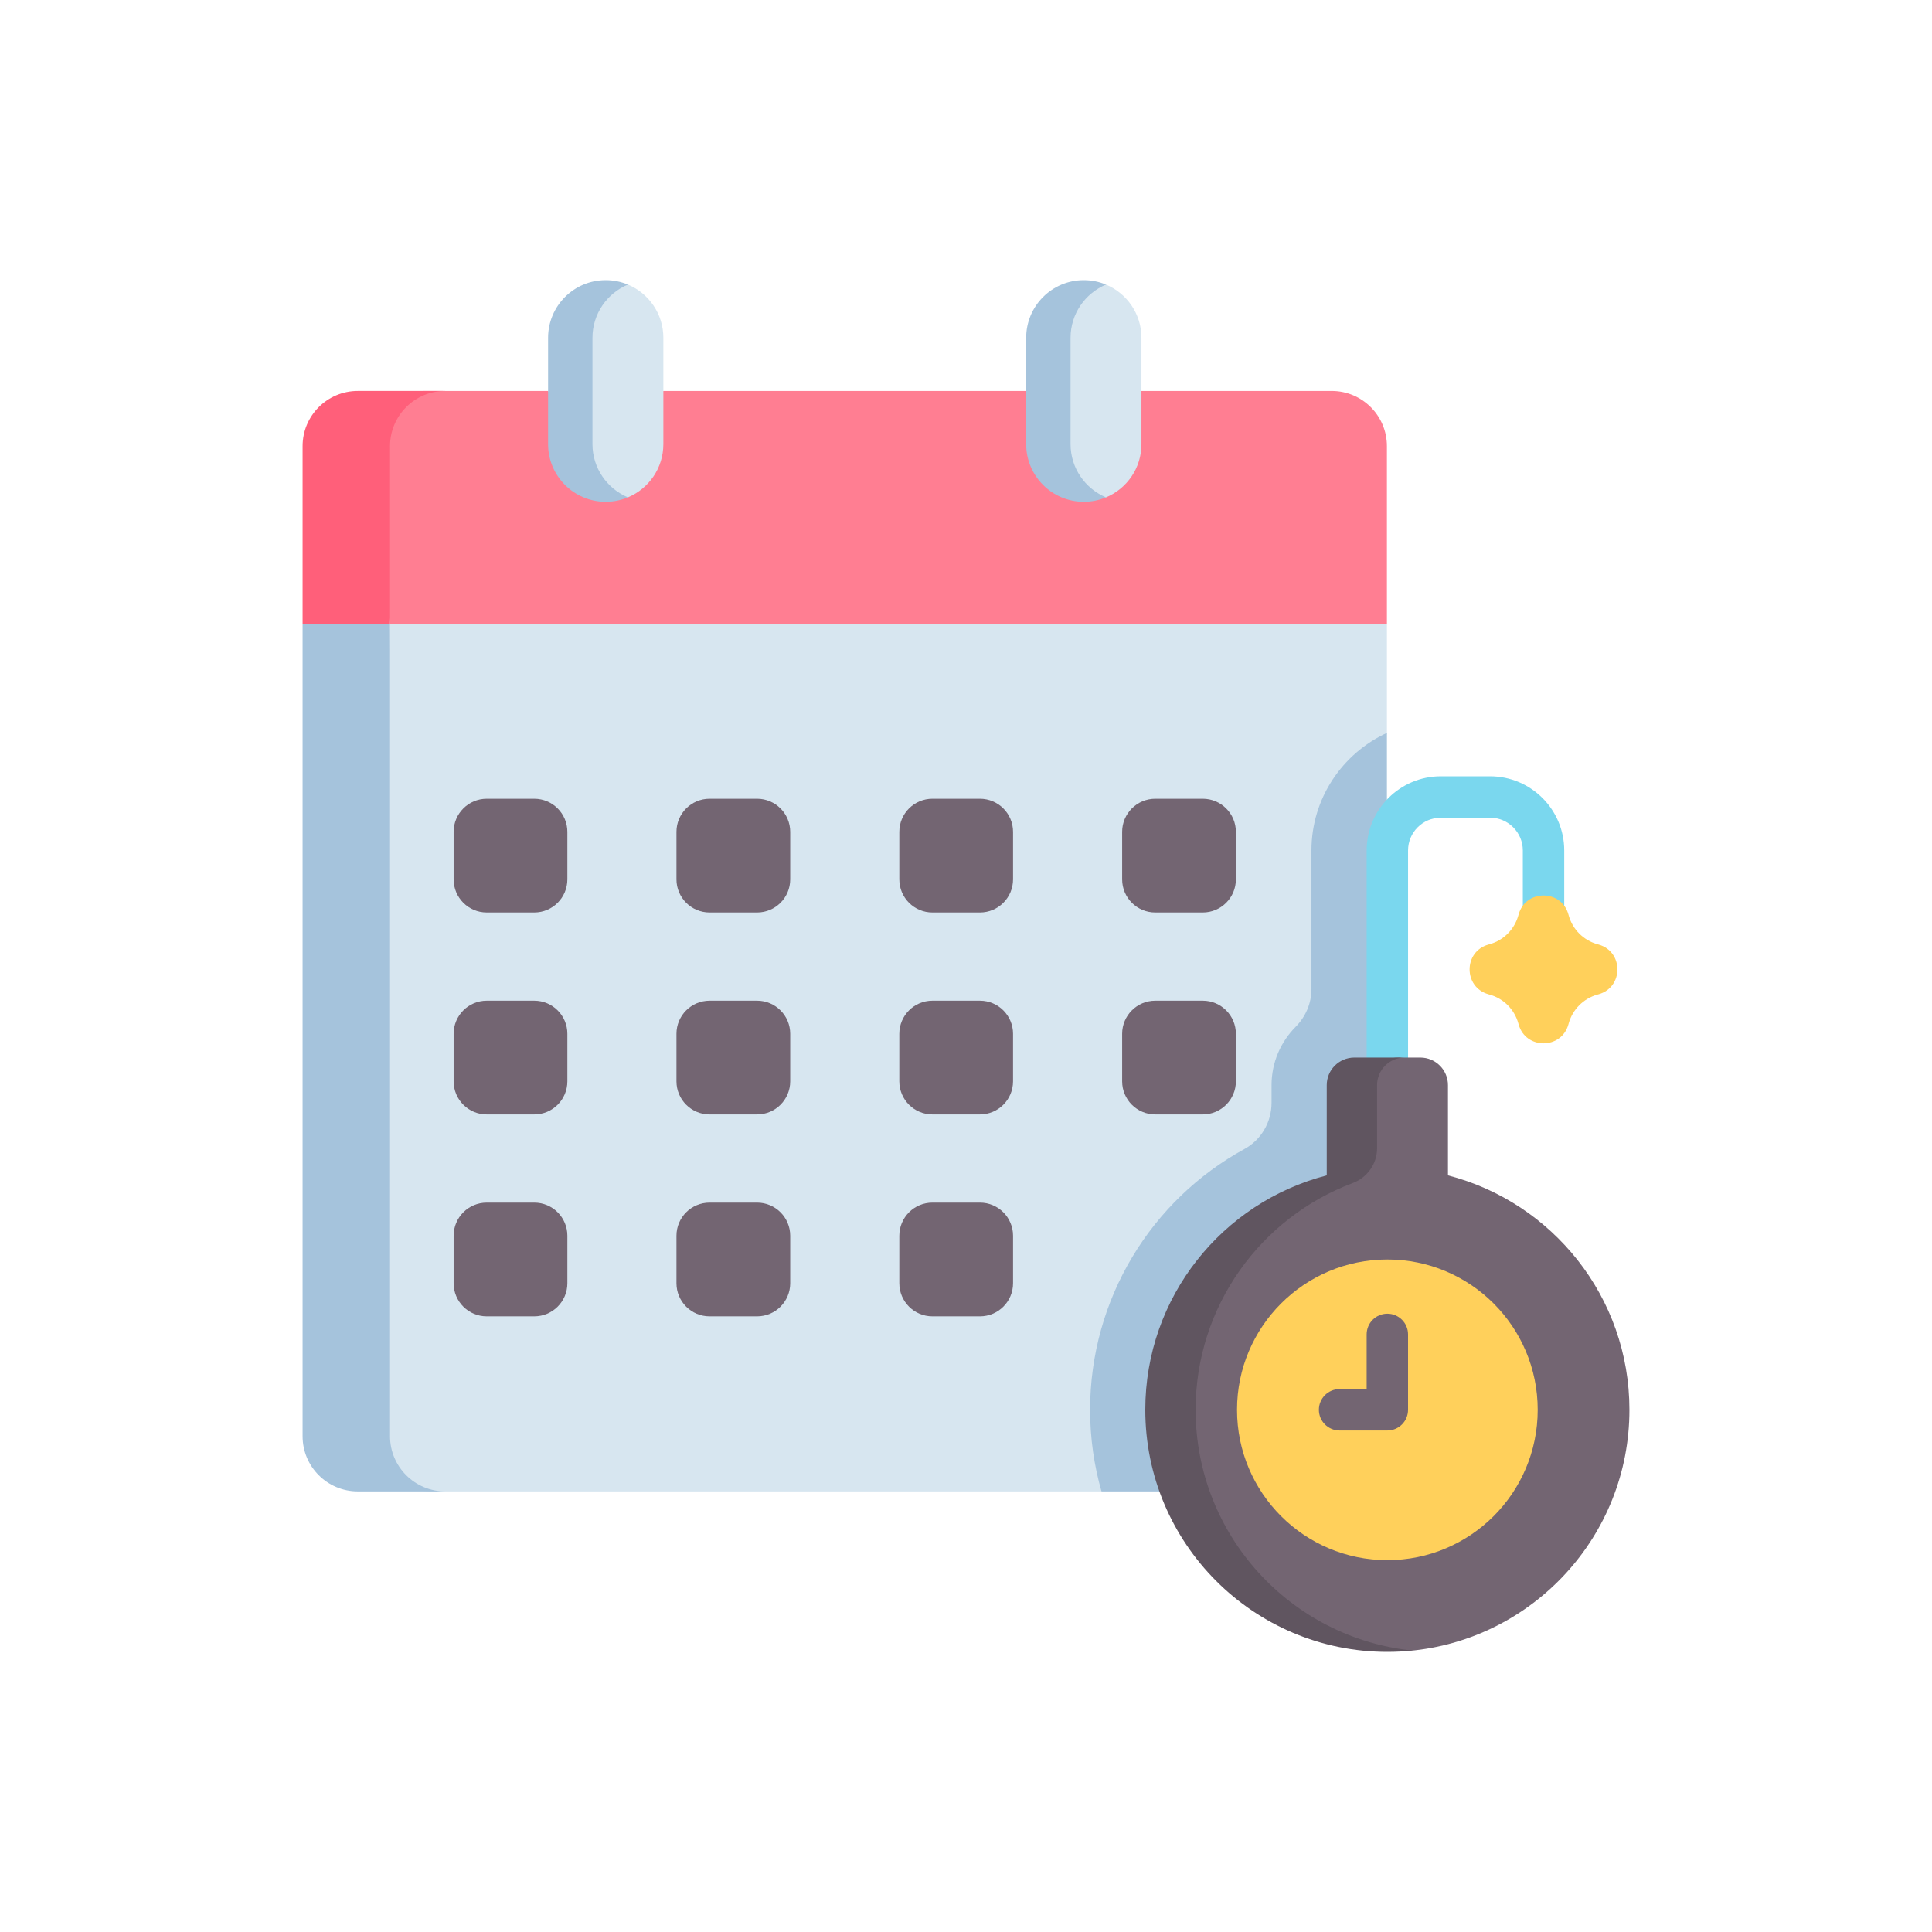<svg width="200" height="200" viewBox="0 0 200 200" fill="none" xmlns="http://www.w3.org/2000/svg">
<path d="M114.024 154.389H44.666C41.51 154.389 38.706 151.831 38.706 148.675L40.374 64.565L98.014 53.795L143.573 64.565V75.87L133.671 117.635L116.164 135.327L114.024 154.389Z" fill="#D7E6F0"/>
<path d="M137.859 40.473H118.16L111.9 46.183L106.228 40.473H68.668L62.014 47.006L56.736 40.473H44.011C40.855 40.473 38.706 43.031 38.706 46.187L40.374 64.565H143.573V46.187C143.573 43.031 141.015 40.473 137.859 40.473Z" fill="#FF7E92"/>
<path d="M40.376 148.674V64.564H31.324V148.674C31.324 151.83 33.883 154.388 37.038 154.388H46.09C42.934 154.388 40.376 151.83 40.376 148.674Z" fill="#A5C3DC"/>
<path d="M135.761 88.038V102.394C135.761 103.862 135.158 105.254 134.123 106.296C132.583 107.846 131.63 109.981 131.63 112.334V114.168C131.63 116.148 130.569 117.99 128.832 118.94C119.147 124.24 112.846 134.496 112.846 145.941C112.846 148.87 113.257 151.704 114.025 154.388H137.86C141.016 154.388 143.574 151.83 143.574 148.674V75.869C138.969 77.989 135.761 82.645 135.761 88.038Z" fill="#A5C3DC"/>
<path d="M46.09 40.472H37.038C33.883 40.472 31.324 43.031 31.324 46.187V64.565H40.376V46.187C40.376 43.031 42.934 40.472 46.09 40.472Z" fill="#FF5F7A"/>
<path d="M62.704 50.759C59.409 50.759 59.213 49.272 59.213 45.978L59.41 34.965C59.41 31.67 59.158 30.394 62.453 30.394C63.267 30.394 64.294 29.163 65.001 29.458C67.156 30.358 68.67 32.485 68.67 34.966V45.978C68.67 48.449 67.167 50.57 65.026 51.475C64.312 51.777 63.528 50.759 62.704 50.759Z" fill="#D7E6F0"/>
<path d="M61.331 45.978V34.966C61.331 32.485 62.846 30.36 65 29.46C64.293 29.164 63.518 29 62.703 29C59.408 29 56.737 31.671 56.737 34.966V45.978C56.737 49.274 59.408 51.945 62.703 51.945C63.518 51.945 64.293 51.781 65.001 51.485C62.846 50.585 61.331 48.459 61.331 45.978Z" fill="#A5C3DC"/>
<path d="M112.196 50.916C108.901 50.916 109.484 49.275 109.484 45.98L109.587 34.968C109.587 31.673 108.901 30.327 112.196 30.327C113.01 30.327 113.786 29.165 114.493 29.46C116.648 30.36 118.162 32.487 118.162 34.968V45.98C118.162 48.461 116.648 50.588 114.493 51.488C113.786 51.783 113.01 50.916 112.196 50.916Z" fill="#D7E6F0"/>
<path d="M110.823 45.978V34.966C110.823 32.485 112.337 30.36 114.492 29.46C113.784 29.164 113.009 29 112.195 29C108.9 29 106.229 31.671 106.229 34.966V45.978C106.229 49.274 108.9 51.945 112.195 51.945C113.009 51.945 113.785 51.781 114.492 51.485C112.337 50.585 110.823 48.459 110.823 45.978Z" fill="#A5C3DC"/>
<path d="M55.305 94.46H50.387C48.494 94.46 46.959 92.925 46.959 91.031V86.114C46.959 84.221 48.494 82.686 50.387 82.686H55.305C57.198 82.686 58.733 84.221 58.733 86.114V91.031C58.733 92.925 57.198 94.46 55.305 94.46Z" fill="#736572"/>
<path d="M78.373 94.46H73.456C71.562 94.46 70.027 92.925 70.027 91.031V86.114C70.027 84.221 71.562 82.686 73.456 82.686H78.373C80.266 82.686 81.802 84.221 81.802 86.114V91.031C81.802 92.925 80.267 94.46 78.373 94.46Z" fill="#736572"/>
<path d="M101.442 94.46H96.525C94.632 94.46 93.097 92.925 93.097 91.031V86.114C93.097 84.221 94.632 82.686 96.525 82.686H101.442C103.336 82.686 104.871 84.221 104.871 86.114V91.031C104.871 92.925 103.336 94.46 101.442 94.46Z" fill="#736572"/>
<path d="M124.51 94.46H119.592C117.699 94.46 116.164 92.925 116.164 91.031V86.114C116.164 84.221 117.699 82.686 119.592 82.686H124.51C126.403 82.686 127.938 84.221 127.938 86.114V91.031C127.938 92.925 126.403 94.46 124.51 94.46Z" fill="#736572"/>
<path d="M55.305 115.364H50.387C48.494 115.364 46.959 113.829 46.959 111.936V107.018C46.959 105.125 48.494 103.59 50.387 103.59H55.305C57.198 103.59 58.733 105.125 58.733 107.018V111.936C58.733 113.829 57.199 115.364 55.305 115.364Z" fill="#736572"/>
<path d="M78.373 115.364H73.456C71.562 115.364 70.027 113.829 70.027 111.936V107.018C70.027 105.125 71.562 103.59 73.456 103.59H78.373C80.267 103.59 81.802 105.125 81.802 107.018V111.936C81.802 113.829 80.267 115.364 78.373 115.364Z" fill="#736572"/>
<path d="M101.441 115.364H96.524C94.631 115.364 93.096 113.829 93.096 111.936V107.018C93.096 105.125 94.631 103.59 96.524 103.59H101.441C103.335 103.59 104.87 105.125 104.87 107.018V111.936C104.87 113.829 103.335 115.364 101.441 115.364Z" fill="#736572"/>
<path d="M124.51 115.364H119.593C117.699 115.364 116.164 113.829 116.164 111.936V107.018C116.164 105.125 117.699 103.59 119.593 103.59H124.51C126.403 103.59 127.938 105.125 127.938 107.018V111.936C127.938 113.829 126.403 115.364 124.51 115.364Z" fill="#736572"/>
<path d="M55.305 136.268H50.387C48.494 136.268 46.959 134.733 46.959 132.84V127.923C46.959 126.029 48.494 124.494 50.387 124.494H55.305C57.198 124.494 58.733 126.029 58.733 127.923V132.84C58.733 134.734 57.198 136.268 55.305 136.268Z" fill="#736572"/>
<path d="M78.373 136.268H73.456C71.562 136.268 70.027 134.733 70.027 132.84V127.923C70.027 126.029 71.562 124.494 73.456 124.494H78.373C80.266 124.494 81.802 126.029 81.802 127.923V132.84C81.802 134.734 80.267 136.268 78.373 136.268Z" fill="#736572"/>
<path d="M101.442 136.268H96.525C94.632 136.268 93.097 134.733 93.097 132.84V127.923C93.097 126.029 94.632 124.494 96.525 124.494H101.442C103.336 124.494 104.871 126.029 104.871 127.923V132.84C104.871 134.734 103.336 136.268 101.442 136.268Z" fill="#736572"/>
<path d="M143.619 113.762C142.436 113.762 141.476 112.803 141.476 111.619V88.038C141.476 83.805 144.92 80.361 149.153 80.361H154.251C158.484 80.361 161.928 83.805 161.928 88.038V99.271C161.928 100.455 160.969 101.414 159.785 101.414C158.602 101.414 157.642 100.455 157.642 99.271V88.038C157.642 86.168 156.121 84.647 154.251 84.647H149.153C147.283 84.647 145.762 86.168 145.762 88.038V111.619C145.762 112.803 144.802 113.762 143.619 113.762Z" fill="#7AD7EE"/>
<path d="M157.174 94.777L157.21 94.652C157.94 92.051 161.628 92.051 162.358 94.652L162.394 94.777C162.797 96.216 163.921 97.339 165.359 97.743L165.484 97.778C168.086 98.508 168.086 102.196 165.484 102.927L165.359 102.962C163.921 103.366 162.797 104.49 162.394 105.927L162.358 106.053C161.628 108.654 157.94 108.654 157.21 106.053L157.174 105.927C156.77 104.489 155.647 103.366 154.209 102.962L154.084 102.927C151.482 102.196 151.482 98.508 154.084 97.778L154.209 97.743C155.647 97.339 156.77 96.216 157.174 94.777Z" fill="#FFD05B"/>
<path d="M149.893 121.675V112.334C149.893 110.756 148.614 109.477 147.036 109.477H144.746C143.168 109.477 141.476 110.756 141.476 112.334L139.261 122.092C128.457 124.877 122.052 134.269 122.052 145.941C122.052 159.781 129.355 170.589 143.195 170.589C143.944 170.589 145.109 170.967 145.842 170.903C158.64 169.778 168.677 159.032 168.677 145.942C168.677 134.269 160.696 124.46 149.893 121.675Z" fill="#736572"/>
<path d="M123.771 145.941C123.771 135.197 130.533 126.032 140.033 122.47C141.542 121.904 142.555 120.479 142.555 118.868V112.334C142.555 110.756 143.834 109.476 145.412 109.476H140.201C138.623 109.476 137.344 110.756 137.344 112.334V121.675C126.541 124.46 118.56 134.268 118.56 145.941C118.56 159.781 129.779 171 143.618 171C144.498 171 145.367 170.954 146.224 170.866C133.609 169.562 123.771 158.901 123.771 145.941Z" fill="#605560"/>
<path d="M143.62 161.505C152.214 161.505 159.182 154.538 159.182 145.943C159.182 137.348 152.214 130.381 143.62 130.381C135.025 130.381 128.057 137.348 128.057 145.943C128.057 154.538 135.025 161.505 143.62 161.505Z" fill="#FFD05B"/>
<path d="M143.618 148.084H138.674C137.49 148.084 136.531 147.124 136.531 145.941C136.531 144.757 137.49 143.798 138.674 143.798H141.475V138.137C141.475 136.953 142.434 135.994 143.618 135.994C144.801 135.994 145.76 136.953 145.76 138.137V145.941C145.761 147.124 144.801 148.084 143.618 148.084Z" fill="#736572"/>
</svg>

